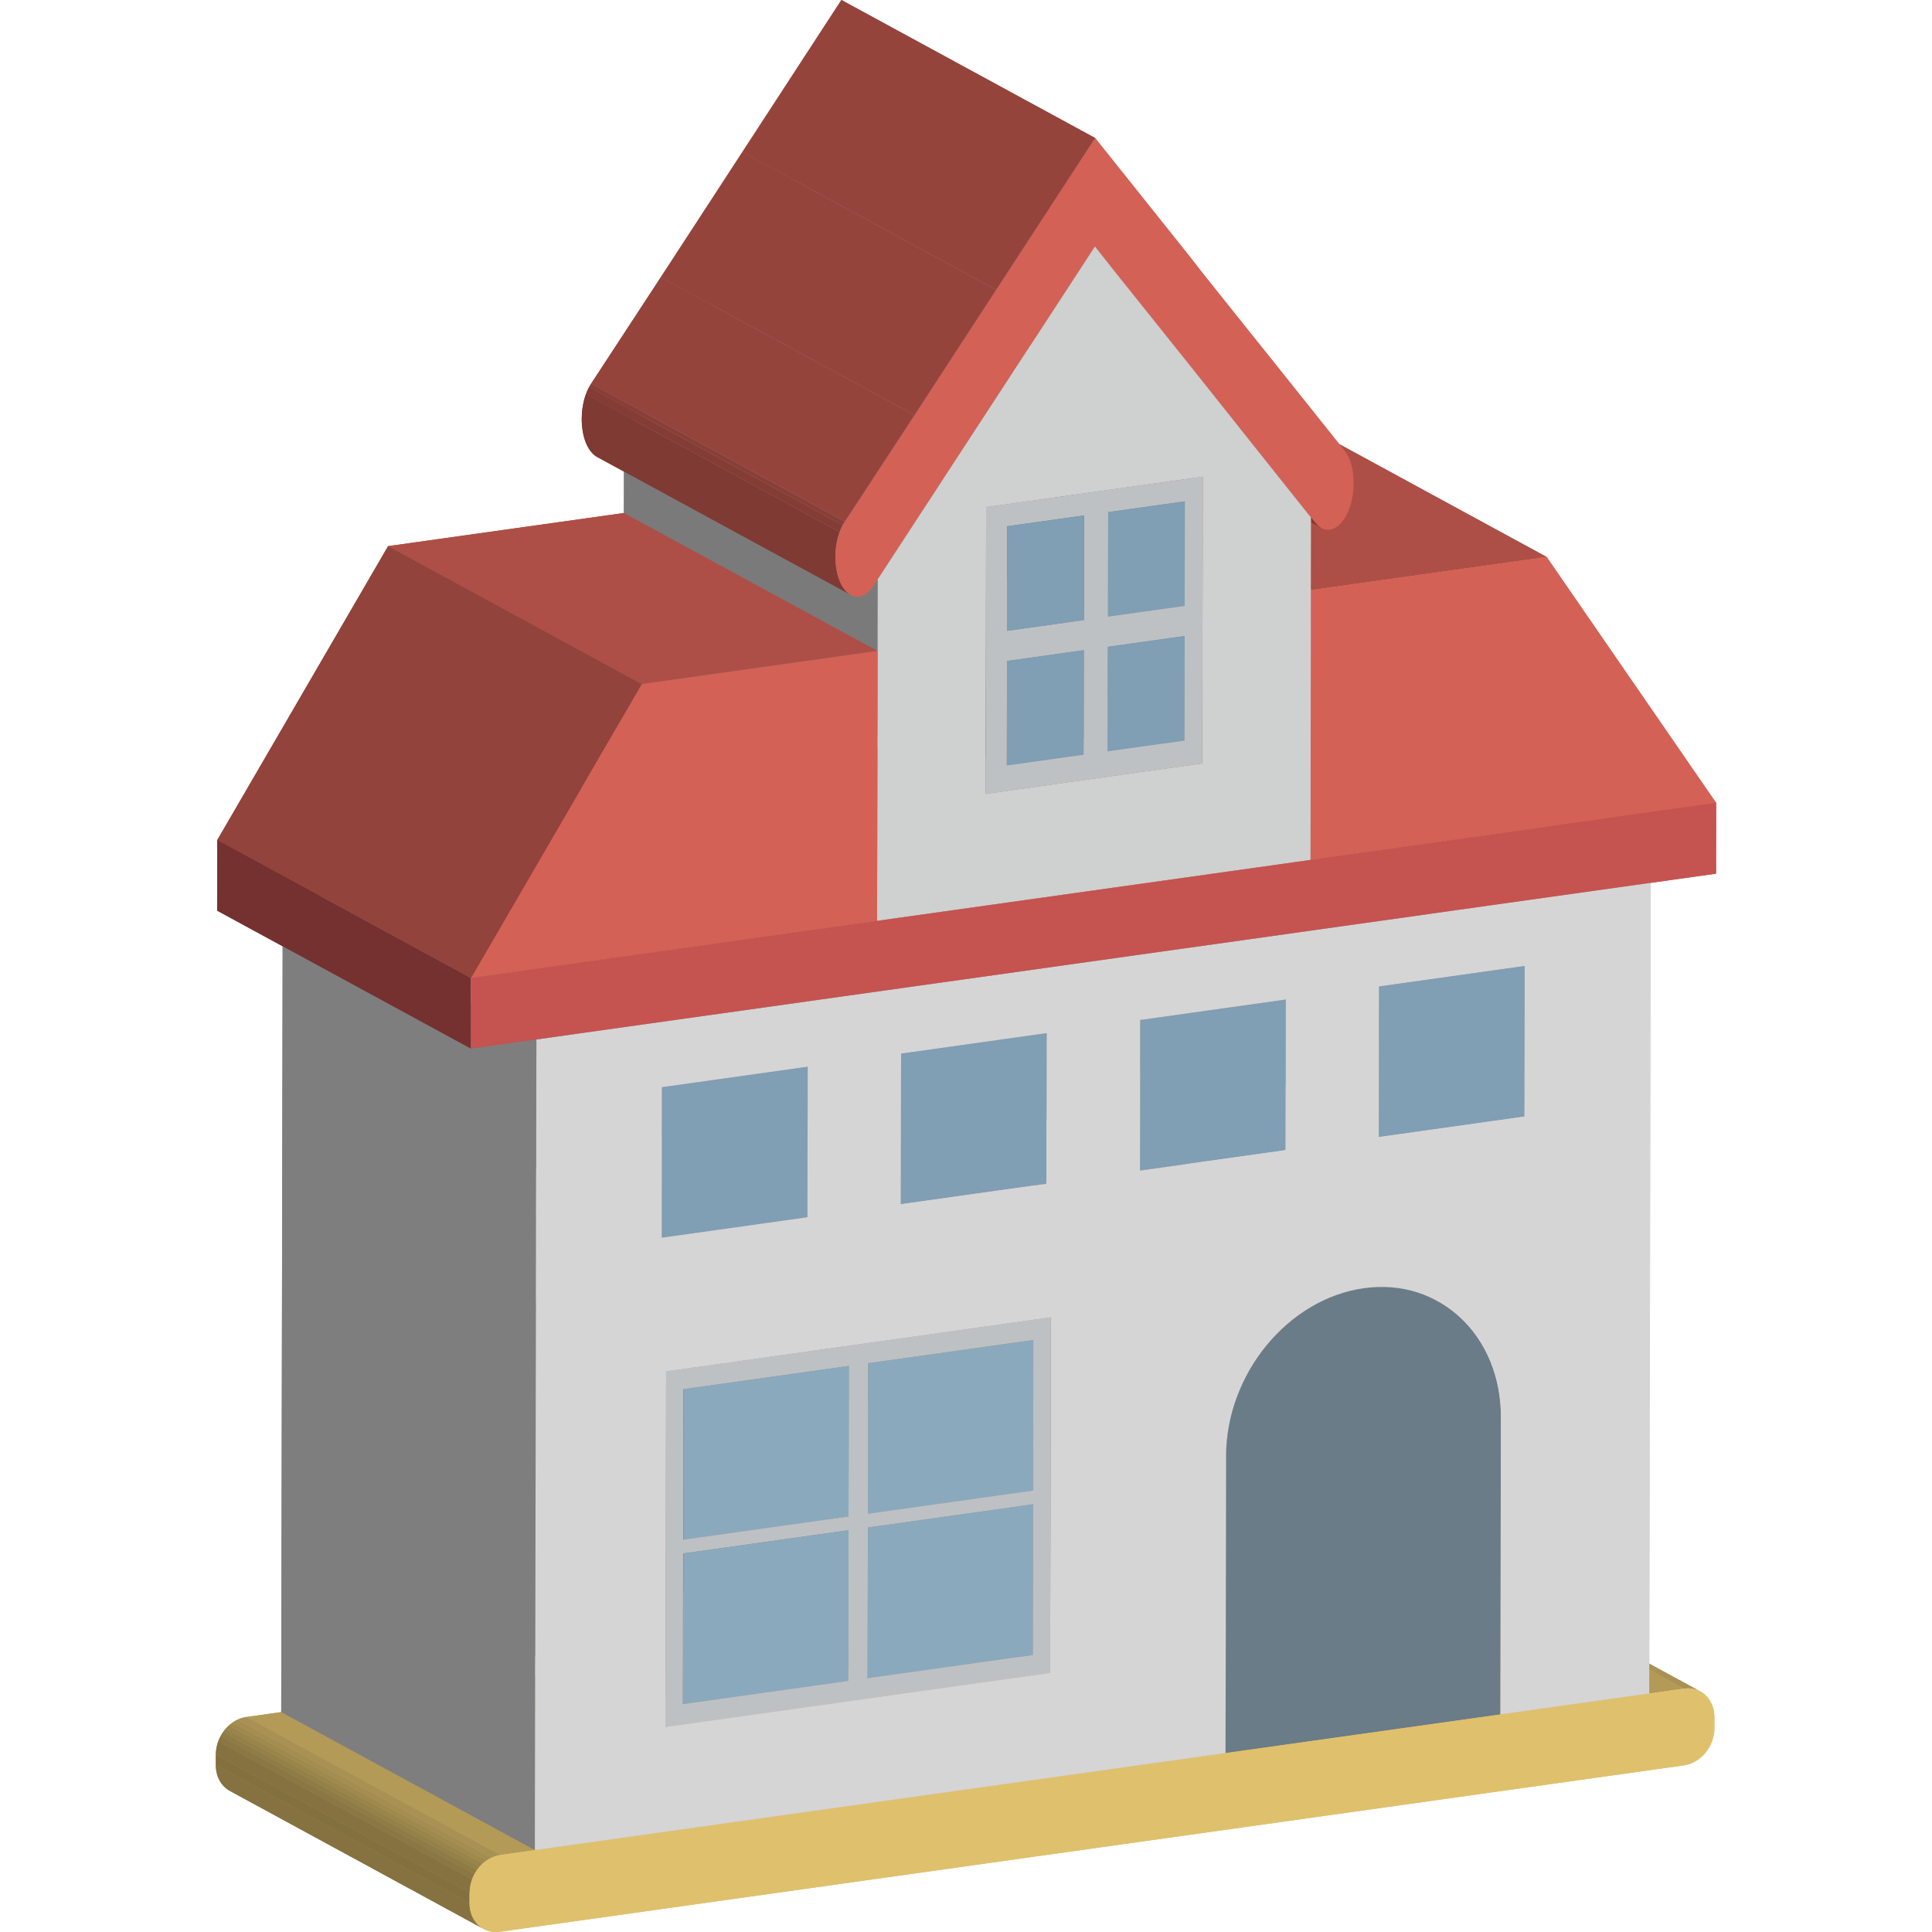 <svg xmlns="http://www.w3.org/2000/svg" xmlns:xlink="http://www.w3.org/1999/xlink" width="64" height="64" enable-background="new 0 0 64 64" viewBox="0 0 64 64"><g enable-background="new"><g enable-background="new"><defs><path id="a" d="M47.919,51.458l8.403,4.571c-0.155-0.085-0.34-0.12-0.538-0.092
					l-8.403-4.571C47.58,51.338,47.764,51.374,47.919,51.458z" enable-background="new"/></defs><clipPath id="b"><use overflow="visible" xlink:href="#a"/></clipPath><g clip-path="url(#b)" enable-background="new"><path fill="#A89153" d="M55.784,55.937l-8.403-4.571c0.123-0.017,0.24-0.01,0.348,0.018l8.403,4.571
					C56.024,55.927,55.907,55.92,55.784,55.937"/><path fill="#A38D4F" d="M56.132,55.955l-8.403-4.571c0.055,0.014,0.109,0.034,0.159,0.059l8.403,4.571
					C56.241,55.989,56.188,55.969,56.132,55.955"/><path fill="#9F894D" d="M56.291,56.013l-8.403-4.571c0.01,0.005,0.021,0.01,0.031,0.016l8.403,4.571
					C56.312,56.024,56.302,56.019,56.291,56.013"/></g></g><polygon fill="#B39A57" points="54.633 56.099 46.23 51.528 47.381 51.366 55.784 55.937"/><polygon fill="#B39A57" points="17.719 61.287 9.316 56.716 46.23 51.528 54.633 56.099"/><polygon fill="#7E7E7E" points="49.701 56.792 41.298 52.221 41.316 42.38 49.719 46.951"/><g enable-background="new"><defs><path id="c" d="M41.316,42.38c0.003-1.747-0.842-3.167-2.115-3.86l8.403,4.571
					c1.274,0.693,2.119,2.112,2.115,3.86C47.198,45.58,43.837,43.751,41.316,42.38z" enable-background="new"/></defs><clipPath id="d"><use overflow="visible" xlink:href="#c"/></clipPath><g clip-path="url(#d)" enable-background="new"><path fill="gray" d="M49.719,46.951l-8.403-4.571c0.003-1.747-0.842-3.167-2.115-3.86l8.403,4.571
					C48.878,43.784,49.722,45.203,49.719,46.951"/></g></g><g enable-background="new"><defs><path id="e" d="M39.201,38.52l8.403,4.571c-0.701-0.381-1.532-0.543-2.423-0.417
					l-8.403-4.571C37.669,37.977,38.5,38.138,39.201,38.52z" enable-background="new"/></defs><clipPath id="f"><use overflow="visible" xlink:href="#e"/></clipPath><g clip-path="url(#f)" enable-background="new"><path fill="#505E67" d="M45.181,42.674l-8.403-4.571c0.55-0.077,1.078-0.045,1.566,0.08l8.403,4.571
					C46.258,42.628,45.731,42.596,45.181,42.674"/><path fill="#4E5B64" d="M46.747,42.754l-8.403-4.571c0.251,0.064,0.491,0.154,0.718,0.265l8.403,4.571
					C47.237,42.907,46.997,42.818,46.747,42.754"/><path fill="#4B5860" d="M47.465,43.019l-8.403-4.571c0.047,0.023,0.093,0.047,0.139,0.072l8.403,4.571
					C47.558,43.066,47.512,43.042,47.465,43.019"/></g></g><polygon fill="#7E7E7E" points="50.498 36.987 42.095 32.416 42.104 27.428 50.507 31.999"/><polygon fill="#3E4950" points="40.598 58.071 32.195 53.5 32.213 43.659 40.616 48.23"/><polygon fill="#ADADAD" points="45.677 37.665 37.274 33.094 42.095 32.416 50.498 36.987"/><path fill="#697C87" d="M45.181,42.674c2.51-0.353,4.544,1.568,4.539,4.277l-0.018,9.841l-9.103,1.279l0.018-9.841
				C40.621,45.521,42.663,43.027,45.181,42.674z"/><g enable-background="new"><defs><path id="g" d="M40.616,48.23l-8.403-4.571c0.005-2.709,2.047-5.203,4.564-5.557
					l8.403,4.571C42.663,43.027,40.621,45.521,40.616,48.23z" enable-background="new"/></defs><clipPath id="h"><use overflow="visible" xlink:href="#g"/></clipPath><g clip-path="url(#h)" enable-background="new"><path fill="#3F4A51" d="M40.616,48.23l-8.403-4.571c0.001-0.667,0.126-1.321,0.351-1.933l8.403,4.571
					C40.742,46.909,40.618,47.563,40.616,48.23"/><path fill="#424D54" d="M40.967,46.297l-8.403-4.571c0.097-0.264,0.213-0.521,0.345-0.767l8.403,4.571
					C41.18,45.776,41.064,46.033,40.967,46.297"/><path fill="#445057" d="M41.313,45.53l-8.403-4.571c0.112-0.209,0.237-0.41,0.372-0.603l8.403,4.571
					C41.549,45.12,41.425,45.321,41.313,45.53"/><path fill="#47535A" d="M41.684,44.927l-8.403-4.571c0.127-0.182,0.265-0.356,0.411-0.521l8.403,4.571
					C41.949,44.571,41.812,44.745,41.684,44.927"/><path fill="#49565D" d="M42.095,44.406l-8.403-4.571c0.147-0.166,0.302-0.323,0.465-0.47l8.403,4.571
					C42.397,44.083,42.241,44.24,42.095,44.406"/><path fill="#4B5860" d="M42.56,43.936l-8.403-4.571c0.175-0.157,0.359-0.303,0.551-0.436l8.403,4.571
					C42.919,43.633,42.735,43.779,42.56,43.936"/><path fill="#4E5B64" d="M43.111,43.5l-8.403-4.571c0.235-0.163,0.483-0.306,0.74-0.427l8.403,4.571
					C43.594,43.194,43.346,43.337,43.111,43.5"/><path fill="#505E67" d="M43.851,43.073l-8.403-4.571c0.421-0.198,0.867-0.335,1.33-0.4l8.403,4.571
					C44.718,42.739,44.271,42.876,43.851,43.073"/></g></g><polygon fill="#809EB4" points="50.507 31.999 50.498 36.987 45.677 37.665 45.686 32.676"/><polygon fill="#4B5D6A" points="45.677 37.665 37.274 33.094 37.283 28.105 45.686 32.676"/><polygon fill="#688193" points="45.686 32.676 37.283 28.105 42.104 27.428 50.507 31.999"/><polygon fill="#7E7E7E" points="34.787 55.415 26.384 50.844 26.406 39.066 34.809 43.637"/><polygon fill="#707274" points="34.212 54.826 25.809 50.255 25.819 45.259 34.221 49.83"/><polygon fill="#7E7E7E" points="42.584 38.099 34.181 33.528 34.19 28.54 42.593 33.111"/><polygon fill="#ADADAD" points="22.044 57.206 13.641 52.634 26.384 50.844 34.787 55.415"/><polygon fill="#999B9F" points="28.742 55.595 20.339 51.024 25.809 50.255 34.212 54.826"/><polygon fill="#688193" points="37.772 33.789 29.369 29.218 34.19 28.54 42.593 33.111"/><polygon fill="#ADADAD" points="37.763 38.777 29.36 34.206 34.181 33.528 42.584 38.099"/><polygon fill="#4B5D6A" points="37.763 38.777 29.36 34.206 29.369 29.218 37.772 33.789"/><polygon fill="#7E7E7E" points="34.662 39.213 26.259 34.642 26.268 29.653 34.671 34.224"/><polygon fill="#ADADAD" points="29.841 39.89 21.438 35.319 26.259 34.642 34.662 39.213"/><polygon fill="#4B5D6A" points="29.841 39.89 21.438 35.319 21.447 30.331 29.85 34.902"/><polygon fill="#688193" points="29.85 34.902 21.447 30.331 26.268 29.653 34.671 34.224"/><polygon fill="#707274" points="34.222 49.376 25.819 44.805 25.829 39.816 34.232 44.388"/><polygon fill="#718A99" points="28.761 45.156 20.358 40.585 25.829 39.816 34.232 44.388"/><polygon fill="#718A99" points="28.751 50.599 20.348 46.028 25.819 45.259 34.221 49.83"/><polygon fill="#999B9F" points="28.752 50.145 20.349 45.574 25.819 44.805 34.222 49.376"/><polygon fill="#53656F" points="28.752 50.145 20.349 45.574 20.358 40.585 28.761 45.156"/><polygon fill="#707274" points="28.109 50.235 19.706 45.664 19.716 40.676 28.119 45.247"/><polygon fill="#718A99" points="22.648 46.016 14.245 41.444 19.716 40.676 28.119 45.247"/><polygon fill="#999B9F" points="22.066 45.428 13.663 40.857 26.406 39.066 34.809 43.637"/><polygon fill="#7E7E7E" points="26.748 40.325 18.345 35.754 18.354 30.766 26.757 35.337"/><polygon fill="#688193" points="21.928 36.015 13.526 31.444 18.354 30.766 26.757 35.337"/><polygon fill="#ADADAD" points="21.919 41.004 13.516 36.432 18.345 35.754 26.748 40.325"/><polygon fill="#4B5D6A" points="21.919 41.004 13.516 36.432 13.526 31.444 21.928 36.015"/><polygon fill="#ADADAD" points="17.769 34.433 9.366 29.862 46.28 24.674 54.683 29.245"/><polygon fill="#A04341" points="43.413 28.487 35.01 23.916 48.447 22.027 56.85 26.598"/><polygon fill="#A04341" points="42.985 28.547 34.582 23.976 35.01 23.916 43.413 28.487"/><polygon fill="#8BA9BC" points="34.221 49.83 34.212 54.826 28.742 55.595 28.751 50.599"/><polygon fill="#53656F" points="28.742 55.595 20.339 51.024 20.348 46.028 28.751 50.599"/><polygon fill="#809EB4" points="42.593 33.111 42.584 38.099 37.763 38.777 37.772 33.789"/><polygon fill="#707274" points="28.099 55.685 19.696 51.114 19.706 46.118 28.108 50.689"/><polygon fill="#7D3933" points="43.413 28.487 35.01 23.916 35.02 14.976 43.423 19.547"/><polygon fill="#AD4F46" points="43.423 19.547 35.02 14.976 42.831 13.878 51.234 18.45"/><polygon fill="#D46155" points="51.234 18.45 56.85 26.598 43.413 28.487 43.423 19.547"/><polygon fill="#999B9F" points="22.621 56.455 14.218 51.884 19.696 51.114 28.099 55.685"/><polygon fill="#8BA9BC" points="34.232 44.388 34.222 49.376 28.752 50.145 28.761 45.156"/><g enable-background="new"><defs><path id="i" d="M43.783,17.495l-8.403-4.571c-0.072-0.039-0.142-0.1-0.208-0.184
					l8.403,4.571C43.641,17.395,43.711,17.456,43.783,17.495z" enable-background="new"/></defs><clipPath id="j"><use overflow="visible" xlink:href="#i"/></clipPath><g clip-path="url(#j)" enable-background="new"><path fill="#7F3A33" d="M43.783,17.495l-8.403-4.571c-0.072-0.039-0.142-0.1-0.208-0.184l8.403,4.571
					C43.641,17.395,43.711,17.456,43.783,17.495"/></g></g><polygon fill="#7A3832" points="43.574 17.311 35.171 12.74 35.032 12.577 43.434 17.148"/><polygon fill="#7A3832" points="43.434 17.148 35.032 12.577 33.824 11.065 42.227 15.637"/><polygon fill="#7A7A7A" points="39.825 25.287 31.422 20.716 31.44 11.217 39.842 15.788"/><polygon fill="#707274" points="39.236 24.533 30.833 19.962 30.839 16.496 39.242 21.067"/><polygon fill="#53656F" points="22.629 56.454 14.226 51.883 14.235 46.887 22.638 51.458"/><polygon fill="#8BA9BC" points="28.108 50.689 28.099 55.685 22.629 56.454 22.638 51.458"/><polygon fill="#718A99" points="22.638 51.458 14.235 46.887 19.706 46.118 28.108 50.689"/><polygon fill="#7E7E7E" points="22.629 56.454 14.226 51.883 14.228 46.888 22.63 51.459"/><polygon fill="#999B9F" points="22.631 51.005 14.228 46.434 19.706 45.664 28.109 50.235"/><polygon fill="#A8A7A8" points="29.054 30.513 20.651 25.942 34.582 23.976 42.985 28.547"/><polygon fill="#A04341" points="29.054 30.505 20.651 25.934 34.582 23.976 42.985 28.547"/><polygon fill="#A8A7A8" points="32.649 26.295 24.246 21.724 31.422 20.716 39.825 25.287"/><polygon fill="#999B9F" points="36.696 24.89 28.293 20.319 30.833 19.962 39.236 24.533"/><polygon fill="#B39A57" points="16.567 61.449 8.164 56.878 9.316 56.716 17.719 61.287"/><g enable-background="new"><defs><path id="k" d="M16.02,63.898l-8.403-4.571C7.335,59.173,7.149,58.86,7.15,58.47
					l8.403,4.571C15.552,63.431,15.738,63.745,16.02,63.898z" enable-background="new"/></defs><clipPath id="l"><use overflow="visible" xlink:href="#k"/></clipPath><g clip-path="url(#l)" enable-background="new"><path fill="#857240" d="M16.02,63.898l-8.403-4.571C7.335,59.173,7.149,58.86,7.15,58.47l8.403,4.571
					C15.552,63.431,15.738,63.745,16.02,63.898"/></g></g><polygon fill="#83703F" points="15.553 63.041 7.15 58.47 7.151 58.119 15.554 62.69"/><polygon fill="#7A3832" points="42.227 15.637 33.824 11.065 33.117 10.177 41.52 14.748"/><path fill="#DFC06C" d="M55.784,55.937c0.561-0.079,1.011,0.352,1.009,0.958l-0.001,0.351c-0.001,0.606-0.452,1.155-1.013,1.234
				l-39.217,5.512c-0.561,0.079-1.011-0.344-1.009-0.95l0.001-0.351c0.001-0.606,0.452-1.163,1.014-1.242l1.152-0.162l36.914-5.188
				L55.784,55.937z"/><g enable-background="new"><defs><path id="m" d="M15.554,62.69l-8.403-4.571c0.001-0.606,0.452-1.163,1.014-1.242
					l8.403,4.571C16.006,61.527,15.555,62.085,15.554,62.69z" enable-background="new"/></defs><clipPath id="n"><use overflow="visible" xlink:href="#m"/></clipPath><g clip-path="url(#n)" enable-background="new"><path fill="#857240" d="M15.554,62.69l-8.403-4.571c0-0.151,0.028-0.298,0.079-0.436l8.403,4.571
					C15.582,62.392,15.554,62.54,15.554,62.69"/><path fill="#8A7743" d="M15.633,62.254L7.23,57.683c0.022-0.059,0.048-0.116,0.077-0.172l8.403,4.571
					C15.68,62.138,15.654,62.195,15.633,62.254"/><path fill="#8F7B45" d="M15.71,62.083l-8.403-4.571c0.025-0.047,0.053-0.092,0.083-0.135l8.403,4.571
					C15.763,61.991,15.735,62.036,15.71,62.083"/><path fill="#948148" d="M15.793,61.948L7.39,57.377c0.028-0.04,0.059-0.079,0.091-0.116l8.403,4.571
					C15.852,61.869,15.821,61.907,15.793,61.948"/><path fill="#99844A" d="M15.884,61.832l-8.403-4.571c0.033-0.037,0.067-0.072,0.103-0.104l8.403,4.571
					C15.951,61.76,15.917,61.795,15.884,61.832"/><path fill="#9F894D" d="M15.987,61.728l-8.403-4.571c0.039-0.035,0.079-0.067,0.122-0.096l8.403,4.571
					C16.067,61.661,16.026,61.693,15.987,61.728"/><path fill="#A38D4F" d="M16.109,61.631L7.706,57.06c0.052-0.036,0.107-0.068,0.163-0.094l8.403,4.571
					C16.216,61.564,16.161,61.595,16.109,61.631"/><path fill="#A89153" d="M16.273,61.537L7.87,56.966c0.093-0.044,0.192-0.074,0.294-0.088l8.403,4.571
					C16.465,61.463,16.366,61.493,16.273,61.537"/></g></g><polygon fill="#809EB4" points="34.671 34.224 34.662 39.213 29.841 39.89 29.85 34.902"/><polygon fill="#809EB4" points="39.242 21.067 39.236 24.533 36.696 24.89 36.703 21.424"/><polygon fill="#688193" points="36.703 21.424 28.3 16.853 30.839 16.496 39.242 21.067"/><polygon fill="#4B5D6A" points="36.696 24.89 28.293 20.319 28.3 16.853 36.703 21.424"/><polygon fill="#707274" points="39.244 20.071 30.841 15.5 30.848 12.033 39.25 16.605"/><polygon fill="#999B9F" points="36.704 20.428 28.301 15.857 30.841 15.5 39.244 20.071"/><polygon fill="#53656F" points="22.639 51.004 14.236 46.433 14.245 41.444 22.648 46.016"/><polygon fill="#8BA9BC" points="28.119 45.247 28.109 50.235 22.639 51.004 22.648 46.016"/><polygon fill="#7E7E7E" points="22.639 51.004 14.236 46.433 14.238 41.445 22.641 46.017"/><polygon fill="#707274" points="35.899 25.002 27.496 20.431 27.502 16.965 35.905 21.536"/><polygon fill="#999B9F" points="33.352 25.36 24.949 20.789 27.496 20.431 35.899 25.002"/><polygon fill="#707274" points="22.044 57.206 13.641 52.634 13.663 40.857 22.066 45.428"/><path fill="#BEC1C4" d="M22.066,45.428l12.743-1.791l-0.022,11.777l-12.743,1.791L22.066,45.428z M28.099,55.685l0.009-4.996
				l-5.478,0.77l-0.009,4.996L28.099,55.685 M34.212,54.826l0.009-4.996l-5.471,0.769l-0.009,4.996L34.212,54.826 M28.109,50.235
				l0.009-4.988l-5.478,0.77l-0.009,4.988L28.109,50.235 M34.222,49.376l0.009-4.988l-5.471,0.769l-0.009,4.988L34.222,49.376"/><polygon fill="#4B5D6A" points="36.704 20.428 28.301 15.857 28.308 12.39 36.711 16.961"/><polygon fill="#809EB4" points="39.25 16.605 39.244 20.071 36.704 20.428 36.711 16.961"/><polygon fill="#688193" points="36.711 16.961 28.308 12.39 30.848 12.033 39.25 16.605"/><polygon fill="#7A3832" points="41.52 14.748 33.117 10.177 30.834 7.311 39.237 11.882"/><polygon fill="#809EB4" points="35.905 21.536 35.899 25.002 33.352 25.36 33.358 21.894"/><polygon fill="#688193" points="33.358 21.894 24.955 17.323 27.502 16.965 35.905 21.536"/><polygon fill="#4B5D6A" points="33.352 25.36 24.949 20.789 24.955 17.323 33.358 21.894"/><polygon fill="#707274" points="35.907 20.54 27.504 15.969 27.511 12.502 35.913 17.074"/><polygon fill="#999B9F" points="33.36 20.898 24.957 16.327 27.504 15.969 35.907 20.54"/><polygon fill="#4B5D6A" points="33.36 20.898 24.957 16.327 24.964 12.86 33.366 17.432"/><polygon fill="#688193" points="33.366 17.432 24.964 12.86 27.511 12.502 35.913 17.074"/><path fill="#BEC1C4" d="M32.666,16.797l7.176-1.009l-0.018,9.498l-7.176,1.009L32.666,16.797z M35.907,20.54l0.006-3.466
				l-2.547,0.358l-0.006,3.466L35.907,20.54 M35.899,25.002l0.006-3.466l-2.547,0.358l-0.006,3.466L35.899,25.002 M39.244,20.071
				l0.006-3.466l-2.54,0.357l-0.006,3.466L39.244,20.071 M39.236,24.533l0.006-3.466l-2.54,0.357l-0.006,3.466L39.236,24.533"/><polygon fill="#809EB4" points="35.913 17.074 35.907 20.54 33.36 20.898 33.366 17.432"/><polygon fill="#7A3832" points="39.237 11.882 30.834 7.311 28.559 4.468 36.962 9.039"/><polygon fill="#999B9F" points="32.666 16.797 24.264 12.226 31.44 11.217 39.842 15.788"/><polygon fill="#707274" points="32.649 26.295 24.246 21.724 24.264 12.226 32.666 16.797"/><polygon fill="#809EB4" points="26.757 35.337 26.748 40.325 21.919 41.004 21.928 36.015"/><polygon fill="#7A3832" points="36.962 9.039 28.559 4.468 27.867 3.594 36.27 8.165"/><polygon fill="#919191" points="35.574 9.235 27.171 4.663 27.867 3.594 36.27 8.165"/><polygon fill="#919191" points="35.574 9.235 27.171 4.663 27.867 3.594 36.27 8.165"/><polygon fill="#919191" points="32.591 13.804 24.188 9.233 27.171 4.663 35.574 9.235"/><polygon fill="#919191" points="32.591 13.804 24.188 9.233 27.171 4.663 35.574 9.235"/><polygon fill="#919191" points="30.289 17.33 21.886 12.759 24.188 9.233 32.591 13.804"/><polygon fill="#7A7A7A" points="29.054 30.505 20.651 25.934 20.672 14.619 29.075 19.19"/><polygon fill="#919191" points="29.075 19.19 20.672 14.619 21.886 12.759 30.289 17.33"/><g enable-background="new"><defs><path id="o" d="M28.184,19.709l-8.403-4.571c-0.287-0.156-0.511-0.619-0.51-1.263
					c0.001-0.438,0.112-0.868,0.312-1.167l8.403,4.571c-0.2,0.299-0.311,0.729-0.312,1.167
					C27.673,19.09,27.896,19.553,28.184,19.709z" enable-background="new"/></defs><clipPath id="p"><use overflow="visible" xlink:href="#o"/></clipPath><g clip-path="url(#p)" enable-background="new"><path fill="#7F3A33" d="M28.184,19.709l-8.403-4.571c-0.287-0.156-0.511-0.619-0.51-1.263c0.001-0.29,0.049-0.576,0.14-0.822
					l8.403,4.571c-0.091,0.247-0.14,0.533-0.14,0.822C27.673,19.09,27.896,19.553,28.184,19.709"/><path fill="#843C35" d="M27.814,17.624l-8.403-4.571c0.029-0.08,0.063-0.156,0.101-0.226l8.403,4.571
					C27.877,17.468,27.843,17.544,27.814,17.624"/><path fill="#893F37" d="M27.915,17.398l-8.403-4.571c0.022-0.041,0.046-0.081,0.071-0.118l8.403,4.571
					C27.961,17.317,27.937,17.357,27.915,17.398"/></g></g><path fill="#D46155" d="M36.276,4.571l2.968,3.717l0.295,0.373l0.295,0.381l1.694,2.12l0.707,0.881l0.353,0.444l1.951,2.442
				c0.199,0.235,0.301,0.635,0.301,1.081c-0.002,0.848-0.381,1.479-0.786,1.536c-0.163,0.023-0.33-0.047-0.478-0.235l-0.14-0.164
				l-1.208-1.511l-0.707-0.888l-2.283-2.866l-2.275-2.843L36.27,8.165l-0.696,1.07l-2.983,4.57l-2.302,3.526l-1.214,1.859
				l-0.133,0.202c-0.148,0.231-0.316,0.348-0.479,0.371c-0.408,0.057-0.79-0.475-0.788-1.316c0.001-0.438,0.112-0.868,0.312-1.167
				l2.309-3.527l2.702-4.148L36.276,4.571z"/><path fill="#CFD0D0" d="M43.423,19.547l-0.009,8.94l-0.428,0.06l-13.931,1.958l0.021-11.315l1.214-1.859l2.302-3.526l2.983-4.57
				l0.696-1.07l0.692,0.875l2.275,2.843l2.283,2.866l0.707,0.888l1.2,1.504L43.423,19.547z M39.825,25.287l0.018-9.498l-7.176,1.009
				l-0.018,9.498L39.825,25.287"/><polygon fill="#95443C" points="32.997 9.605 24.594 5.034 27.873 0 36.276 4.571"/><polygon fill="#95443C" points="30.295 13.752 21.892 9.181 24.594 5.034 32.997 9.605"/><polygon fill="#95443C" points="27.986 17.28 19.583 12.708 21.892 9.181 30.295 13.752"/><polygon fill="#7E7E7E" points="17.719 61.287 9.316 56.716 9.366 29.862 17.769 34.433"/><path fill="#D6D5D5" d="M17.769,34.433l36.914-5.188l-0.05,26.854l-4.932,0.693l0.018-9.841c0.005-2.709-2.029-4.63-4.539-4.277
				c-2.518,0.354-4.559,2.847-4.564,5.557l-0.018,9.841l-22.879,3.215L17.769,34.433z M34.787,55.415l0.022-11.777l-12.743,1.791
				l-0.022,11.777L34.787,55.415 M21.928,36.015l-0.009,4.988l4.828-0.679l0.009-4.988L21.928,36.015 M29.85,34.902l-0.009,4.988
				l4.821-0.678l0.009-4.988L29.85,34.902 M42.584,38.099l0.009-4.988l-4.821,0.678l-0.009,4.988L42.584,38.099 M50.498,36.987
				l0.009-4.988l-4.821,0.678l-0.009,4.988L50.498,36.987"/><polygon fill="#AD4F46" points="21.26 22.662 12.857 18.091 20.668 16.993 29.07 21.564"/><polygon fill="#A04341" points="15.602 32.395 7.2 27.824 20.651 25.934 29.054 30.505"/><polygon fill="#D46155" points="29.07 21.564 29.054 30.505 15.602 32.395 21.26 22.662"/><polygon fill="#743130" points="15.598 34.738 7.195 30.167 7.2 27.824 15.602 32.395"/><polygon fill="#C55350" points="56.85 26.598 56.846 28.941 15.598 34.738 15.602 32.395 29.054 30.505 42.985 28.547 43.413 28.487"/><polygon fill="#92433B" points="15.602 32.395 7.2 27.824 12.857 18.091 21.26 22.662"/></g><g enable-background="new"><g enable-background="new"><defs><path id="q" d="M47.919,51.458l8.403,4.571c-0.155-0.085-0.34-0.12-0.538-0.092
					l-8.403-4.571C47.58,51.338,47.764,51.374,47.919,51.458z" enable-background="new"/></defs><clipPath id="r"><use overflow="visible" xlink:href="#q"/></clipPath><g clip-path="url(#r)" enable-background="new"><path fill="#A89153" d="M55.784,55.937l-8.403-4.571c0.123-0.017,0.24-0.01,0.348,0.018l8.403,4.571
					C56.024,55.927,55.907,55.92,55.784,55.937"/><path fill="#A38D4F" d="M56.132,55.955l-8.403-4.571c0.055,0.014,0.109,0.034,0.159,0.059l8.403,4.571
					C56.241,55.989,56.188,55.969,56.132,55.955"/><path fill="#9F894D" d="M56.291,56.013l-8.403-4.571c0.01,0.005,0.021,0.01,0.031,0.016l8.403,4.571
					C56.312,56.024,56.302,56.019,56.291,56.013"/></g></g><polygon fill="#B39A57" points="54.633 56.099 46.23 51.528 47.381 51.366 55.784 55.937"/><polygon fill="#B39A57" points="17.719 61.287 9.316 56.716 46.23 51.528 54.633 56.099"/><polygon fill="#7E7E7E" points="49.701 56.792 41.298 52.221 41.316 42.38 49.719 46.951"/><g enable-background="new"><defs><path id="s" d="M41.316,42.38c0.003-1.747-0.842-3.167-2.115-3.86l8.403,4.571
					c1.274,0.693,2.119,2.112,2.115,3.86C47.198,45.58,43.837,43.751,41.316,42.38z" enable-background="new"/></defs><clipPath id="t"><use overflow="visible" xlink:href="#s"/></clipPath><g clip-path="url(#t)" enable-background="new"><path fill="gray" d="M49.719,46.951l-8.403-4.571c0.003-1.747-0.842-3.167-2.115-3.86l8.403,4.571
					C48.878,43.784,49.722,45.203,49.719,46.951"/></g></g><g enable-background="new"><defs><path id="u" d="M39.201,38.52l8.403,4.571c-0.701-0.381-1.532-0.543-2.423-0.417
					l-8.403-4.571C37.669,37.977,38.5,38.138,39.201,38.52z" enable-background="new"/></defs><clipPath id="v"><use overflow="visible" xlink:href="#u"/></clipPath><g clip-path="url(#v)" enable-background="new"><path fill="#505E67" d="M45.181,42.674l-8.403-4.571c0.55-0.077,1.078-0.045,1.566,0.08l8.403,4.571
					C46.258,42.628,45.731,42.596,45.181,42.674"/><path fill="#4E5B64" d="M46.747,42.754l-8.403-4.571c0.251,0.064,0.491,0.154,0.718,0.265l8.403,4.571
					C47.237,42.907,46.997,42.818,46.747,42.754"/><path fill="#4B5860" d="M47.465,43.019l-8.403-4.571c0.047,0.023,0.093,0.047,0.139,0.072l8.403,4.571
					C47.558,43.066,47.512,43.042,47.465,43.019"/></g></g><polygon fill="#7E7E7E" points="50.498 36.987 42.095 32.416 42.104 27.428 50.507 31.999"/><polygon fill="#3E4950" points="40.598 58.071 32.195 53.5 32.213 43.659 40.616 48.23"/><polygon fill="#ADADAD" points="45.677 37.665 37.274 33.094 42.095 32.416 50.498 36.987"/><path fill="#697C87" d="M45.181,42.674c2.51-0.353,4.544,1.568,4.539,4.277l-0.018,9.841l-9.103,1.279l0.018-9.841
				C40.621,45.521,42.663,43.027,45.181,42.674z"/><g enable-background="new"><defs><path id="w" d="M40.616,48.23l-8.403-4.571c0.005-2.709,2.047-5.203,4.564-5.557
					l8.403,4.571C42.663,43.027,40.621,45.521,40.616,48.23z" enable-background="new"/></defs><clipPath id="x"><use overflow="visible" xlink:href="#w"/></clipPath><g clip-path="url(#x)" enable-background="new"><path fill="#3F4A51" d="M40.616,48.23l-8.403-4.571c0.001-0.667,0.126-1.321,0.351-1.933l8.403,4.571
					C40.742,46.909,40.618,47.563,40.616,48.23"/><path fill="#424D54" d="M40.967,46.297l-8.403-4.571c0.097-0.264,0.213-0.521,0.345-0.767l8.403,4.571
					C41.18,45.776,41.064,46.033,40.967,46.297"/><path fill="#445057" d="M41.313,45.53l-8.403-4.571c0.112-0.209,0.237-0.41,0.372-0.603l8.403,4.571
					C41.549,45.12,41.425,45.321,41.313,45.53"/><path fill="#47535A" d="M41.684,44.927l-8.403-4.571c0.127-0.182,0.265-0.356,0.411-0.521l8.403,4.571
					C41.949,44.571,41.812,44.745,41.684,44.927"/><path fill="#49565D" d="M42.095,44.406l-8.403-4.571c0.147-0.166,0.302-0.323,0.465-0.47l8.403,4.571
					C42.397,44.083,42.241,44.24,42.095,44.406"/><path fill="#4B5860" d="M42.56,43.936l-8.403-4.571c0.175-0.157,0.359-0.303,0.551-0.436l8.403,4.571
					C42.919,43.633,42.735,43.779,42.56,43.936"/><path fill="#4E5B64" d="M43.111,43.5l-8.403-4.571c0.235-0.163,0.483-0.306,0.74-0.427l8.403,4.571
					C43.594,43.194,43.346,43.337,43.111,43.5"/><path fill="#505E67" d="M43.851,43.073l-8.403-4.571c0.421-0.198,0.867-0.335,1.33-0.4l8.403,4.571
					C44.718,42.739,44.271,42.876,43.851,43.073"/></g></g><polygon fill="#809EB4" points="50.507 31.999 50.498 36.987 45.677 37.665 45.686 32.676"/><polygon fill="#4B5D6A" points="45.677 37.665 37.274 33.094 37.283 28.105 45.686 32.676"/><polygon fill="#688193" points="45.686 32.676 37.283 28.105 42.104 27.428 50.507 31.999"/><polygon fill="#7E7E7E" points="34.787 55.415 26.384 50.844 26.406 39.066 34.809 43.637"/><polygon fill="#707274" points="34.212 54.826 25.809 50.255 25.819 45.259 34.221 49.83"/><polygon fill="#7E7E7E" points="42.584 38.099 34.181 33.528 34.19 28.54 42.593 33.111"/><polygon fill="#ADADAD" points="22.044 57.206 13.641 52.634 26.384 50.844 34.787 55.415"/><polygon fill="#999B9F" points="28.742 55.595 20.339 51.024 25.809 50.255 34.212 54.826"/><polygon fill="#688193" points="37.772 33.789 29.369 29.218 34.19 28.54 42.593 33.111"/><polygon fill="#ADADAD" points="37.763 38.777 29.36 34.206 34.181 33.528 42.584 38.099"/><polygon fill="#4B5D6A" points="37.763 38.777 29.36 34.206 29.369 29.218 37.772 33.789"/><polygon fill="#7E7E7E" points="34.662 39.213 26.259 34.642 26.268 29.653 34.671 34.224"/><polygon fill="#ADADAD" points="29.841 39.89 21.438 35.319 26.259 34.642 34.662 39.213"/><polygon fill="#4B5D6A" points="29.841 39.89 21.438 35.319 21.447 30.331 29.85 34.902"/><polygon fill="#688193" points="29.85 34.902 21.447 30.331 26.268 29.653 34.671 34.224"/><polygon fill="#707274" points="34.222 49.376 25.819 44.805 25.829 39.816 34.232 44.388"/><polygon fill="#718A99" points="28.761 45.156 20.358 40.585 25.829 39.816 34.232 44.388"/><polygon fill="#718A99" points="28.751 50.599 20.348 46.028 25.819 45.259 34.221 49.83"/><polygon fill="#999B9F" points="28.752 50.145 20.349 45.574 25.819 44.805 34.222 49.376"/><polygon fill="#53656F" points="28.752 50.145 20.349 45.574 20.358 40.585 28.761 45.156"/><polygon fill="#707274" points="28.109 50.235 19.706 45.664 19.716 40.676 28.119 45.247"/><polygon fill="#718A99" points="22.648 46.016 14.245 41.444 19.716 40.676 28.119 45.247"/><polygon fill="#999B9F" points="22.066 45.428 13.663 40.857 26.406 39.066 34.809 43.637"/><polygon fill="#7E7E7E" points="26.748 40.325 18.345 35.754 18.354 30.766 26.757 35.337"/><polygon fill="#688193" points="21.928 36.015 13.526 31.444 18.354 30.766 26.757 35.337"/><polygon fill="#ADADAD" points="21.919 41.004 13.516 36.432 18.345 35.754 26.748 40.325"/><polygon fill="#4B5D6A" points="21.919 41.004 13.516 36.432 13.526 31.444 21.928 36.015"/><polygon fill="#ADADAD" points="17.769 34.433 9.366 29.862 46.28 24.674 54.683 29.245"/><polygon fill="#A04341" points="43.413 28.487 35.01 23.916 48.447 22.027 56.85 26.598"/><polygon fill="#A04341" points="42.985 28.547 34.582 23.976 35.01 23.916 43.413 28.487"/><polygon fill="#8BA9BC" points="34.221 49.83 34.212 54.826 28.742 55.595 28.751 50.599"/><polygon fill="#53656F" points="28.742 55.595 20.339 51.024 20.348 46.028 28.751 50.599"/><polygon fill="#809EB4" points="42.593 33.111 42.584 38.099 37.763 38.777 37.772 33.789"/><polygon fill="#707274" points="28.099 55.685 19.696 51.114 19.706 46.118 28.108 50.689"/><polygon fill="#7D3933" points="43.413 28.487 35.01 23.916 35.02 14.976 43.423 19.547"/><polygon fill="#AD4F46" points="43.423 19.547 35.02 14.976 42.831 13.878 51.234 18.45"/><polygon fill="#D46155" points="51.234 18.45 56.85 26.598 43.413 28.487 43.423 19.547"/><polygon fill="#999B9F" points="22.621 56.455 14.218 51.884 19.696 51.114 28.099 55.685"/><polygon fill="#8BA9BC" points="34.232 44.388 34.222 49.376 28.752 50.145 28.761 45.156"/><g enable-background="new"><defs><path id="y" d="M43.783,17.495l-8.403-4.571c-0.072-0.039-0.142-0.1-0.208-0.184
					l8.403,4.571C43.641,17.395,43.711,17.456,43.783,17.495z" enable-background="new"/></defs><clipPath id="z"><use overflow="visible" xlink:href="#y"/></clipPath><g clip-path="url(#z)" enable-background="new"><path fill="#7F3A33" d="M43.783,17.495l-8.403-4.571c-0.072-0.039-0.142-0.1-0.208-0.184l8.403,4.571
					C43.641,17.395,43.711,17.456,43.783,17.495"/></g></g><polygon fill="#7A3832" points="43.574 17.311 35.171 12.74 35.032 12.577 43.434 17.148"/><polygon fill="#7A3832" points="43.434 17.148 35.032 12.577 33.824 11.065 42.227 15.637"/><polygon fill="#7A7A7A" points="39.825 25.287 31.422 20.716 31.44 11.217 39.842 15.788"/><polygon fill="#707274" points="39.236 24.533 30.833 19.962 30.839 16.496 39.242 21.067"/><polygon fill="#53656F" points="22.629 56.454 14.226 51.883 14.235 46.887 22.638 51.458"/><polygon fill="#8BA9BC" points="28.108 50.689 28.099 55.685 22.629 56.454 22.638 51.458"/><polygon fill="#718A99" points="22.638 51.458 14.235 46.887 19.706 46.118 28.108 50.689"/><polygon fill="#7E7E7E" points="22.629 56.454 14.226 51.883 14.228 46.888 22.63 51.459"/><polygon fill="#999B9F" points="22.631 51.005 14.228 46.434 19.706 45.664 28.109 50.235"/><polygon fill="#A8A7A8" points="29.054 30.513 20.651 25.942 34.582 23.976 42.985 28.547"/><polygon fill="#A04341" points="29.054 30.505 20.651 25.934 34.582 23.976 42.985 28.547"/><polygon fill="#A8A7A8" points="32.649 26.295 24.246 21.724 31.422 20.716 39.825 25.287"/><polygon fill="#999B9F" points="36.696 24.89 28.293 20.319 30.833 19.962 39.236 24.533"/><polygon fill="#B39A57" points="16.567 61.449 8.164 56.878 9.316 56.716 17.719 61.287"/><g enable-background="new"><defs><path id="A" d="M16.02,63.898l-8.403-4.571C7.335,59.173,7.149,58.86,7.15,58.47
					l8.403,4.571C15.552,63.431,15.738,63.745,16.02,63.898z" enable-background="new"/></defs><clipPath id="B"><use overflow="visible" xlink:href="#A"/></clipPath><g clip-path="url(#B)" enable-background="new"><path fill="#857240" d="M16.02,63.898l-8.403-4.571C7.335,59.173,7.149,58.86,7.15,58.47l8.403,4.571
					C15.552,63.431,15.738,63.745,16.02,63.898"/></g></g><polygon fill="#83703F" points="15.553 63.041 7.15 58.47 7.151 58.119 15.554 62.69"/><polygon fill="#7A3832" points="42.227 15.637 33.824 11.065 33.117 10.177 41.52 14.748"/><path fill="#DFC06C" d="M55.784,55.937c0.561-0.079,1.011,0.352,1.009,0.958l-0.001,0.351c-0.001,0.606-0.452,1.155-1.013,1.234
				l-39.217,5.512c-0.561,0.079-1.011-0.344-1.009-0.95l0.001-0.351c0.001-0.606,0.452-1.163,1.014-1.242l1.152-0.162l36.914-5.188
				L55.784,55.937z"/><g enable-background="new"><defs><path id="C" d="M15.554,62.69l-8.403-4.571c0.001-0.606,0.452-1.163,1.014-1.242
					l8.403,4.571C16.006,61.527,15.555,62.085,15.554,62.69z" enable-background="new"/></defs><clipPath id="D"><use overflow="visible" xlink:href="#C"/></clipPath><g clip-path="url(#D)" enable-background="new"><path fill="#857240" d="M15.554,62.69l-8.403-4.571c0-0.151,0.028-0.298,0.079-0.436l8.403,4.571
					C15.582,62.392,15.554,62.54,15.554,62.69"/><path fill="#8A7743" d="M15.633,62.254L7.23,57.683c0.022-0.059,0.048-0.116,0.077-0.172l8.403,4.571
					C15.68,62.138,15.654,62.195,15.633,62.254"/><path fill="#8F7B45" d="M15.71,62.083l-8.403-4.571c0.025-0.047,0.053-0.092,0.083-0.135l8.403,4.571
					C15.763,61.991,15.735,62.036,15.71,62.083"/><path fill="#948148" d="M15.793,61.948L7.39,57.377c0.028-0.04,0.059-0.079,0.091-0.116l8.403,4.571
					C15.852,61.869,15.821,61.907,15.793,61.948"/><path fill="#99844A" d="M15.884,61.832l-8.403-4.571c0.033-0.037,0.067-0.072,0.103-0.104l8.403,4.571
					C15.951,61.76,15.917,61.795,15.884,61.832"/><path fill="#9F894D" d="M15.987,61.728l-8.403-4.571c0.039-0.035,0.079-0.067,0.122-0.096l8.403,4.571
					C16.067,61.661,16.026,61.693,15.987,61.728"/><path fill="#A38D4F" d="M16.109,61.631L7.706,57.06c0.052-0.036,0.107-0.068,0.163-0.094l8.403,4.571
					C16.216,61.564,16.161,61.595,16.109,61.631"/><path fill="#A89153" d="M16.273,61.537L7.87,56.966c0.093-0.044,0.192-0.074,0.294-0.088l8.403,4.571
					C16.465,61.463,16.366,61.493,16.273,61.537"/></g></g><polygon fill="#809EB4" points="34.671 34.224 34.662 39.213 29.841 39.89 29.85 34.902"/><polygon fill="#809EB4" points="39.242 21.067 39.236 24.533 36.696 24.89 36.703 21.424"/><polygon fill="#688193" points="36.703 21.424 28.3 16.853 30.839 16.496 39.242 21.067"/><polygon fill="#4B5D6A" points="36.696 24.89 28.293 20.319 28.3 16.853 36.703 21.424"/><polygon fill="#707274" points="39.244 20.071 30.841 15.5 30.848 12.033 39.25 16.605"/><polygon fill="#999B9F" points="36.704 20.428 28.301 15.857 30.841 15.5 39.244 20.071"/><polygon fill="#53656F" points="22.639 51.004 14.236 46.433 14.245 41.444 22.648 46.016"/><polygon fill="#8BA9BC" points="28.119 45.247 28.109 50.235 22.639 51.004 22.648 46.016"/><polygon fill="#7E7E7E" points="22.639 51.004 14.236 46.433 14.238 41.445 22.641 46.017"/><polygon fill="#707274" points="35.899 25.002 27.496 20.431 27.502 16.965 35.905 21.536"/><polygon fill="#999B9F" points="33.352 25.36 24.949 20.789 27.496 20.431 35.899 25.002"/><polygon fill="#707274" points="22.044 57.206 13.641 52.634 13.663 40.857 22.066 45.428"/><path fill="#BEC1C4" d="M22.066,45.428l12.743-1.791l-0.022,11.777l-12.743,1.791L22.066,45.428z M28.099,55.685l0.009-4.996
				l-5.478,0.77l-0.009,4.996L28.099,55.685 M34.212,54.826l0.009-4.996l-5.471,0.769l-0.009,4.996L34.212,54.826 M28.109,50.235
				l0.009-4.988l-5.478,0.77l-0.009,4.988L28.109,50.235 M34.222,49.376l0.009-4.988l-5.471,0.769l-0.009,4.988L34.222,49.376"/><polygon fill="#4B5D6A" points="36.704 20.428 28.301 15.857 28.308 12.39 36.711 16.961"/><polygon fill="#809EB4" points="39.25 16.605 39.244 20.071 36.704 20.428 36.711 16.961"/><polygon fill="#688193" points="36.711 16.961 28.308 12.39 30.848 12.033 39.25 16.605"/><polygon fill="#7A3832" points="41.52 14.748 33.117 10.177 30.834 7.311 39.237 11.882"/><polygon fill="#809EB4" points="35.905 21.536 35.899 25.002 33.352 25.36 33.358 21.894"/><polygon fill="#688193" points="33.358 21.894 24.955 17.323 27.502 16.965 35.905 21.536"/><polygon fill="#4B5D6A" points="33.352 25.36 24.949 20.789 24.955 17.323 33.358 21.894"/><polygon fill="#707274" points="35.907 20.54 27.504 15.969 27.511 12.502 35.913 17.074"/><polygon fill="#999B9F" points="33.36 20.898 24.957 16.327 27.504 15.969 35.907 20.54"/><polygon fill="#4B5D6A" points="33.36 20.898 24.957 16.327 24.964 12.86 33.366 17.432"/><polygon fill="#688193" points="33.366 17.432 24.964 12.86 27.511 12.502 35.913 17.074"/><path fill="#BEC1C4" d="M32.666,16.797l7.176-1.009l-0.018,9.498l-7.176,1.009L32.666,16.797z M35.907,20.54l0.006-3.466
				l-2.547,0.358l-0.006,3.466L35.907,20.54 M35.899,25.002l0.006-3.466l-2.547,0.358l-0.006,3.466L35.899,25.002 M39.244,20.071
				l0.006-3.466l-2.54,0.357l-0.006,3.466L39.244,20.071 M39.236,24.533l0.006-3.466l-2.54,0.357l-0.006,3.466L39.236,24.533"/><polygon fill="#809EB4" points="35.913 17.074 35.907 20.54 33.36 20.898 33.366 17.432"/><polygon fill="#7A3832" points="39.237 11.882 30.834 7.311 28.559 4.468 36.962 9.039"/><polygon fill="#999B9F" points="32.666 16.797 24.264 12.226 31.44 11.217 39.842 15.788"/><polygon fill="#707274" points="32.649 26.295 24.246 21.724 24.264 12.226 32.666 16.797"/><polygon fill="#809EB4" points="26.757 35.337 26.748 40.325 21.919 41.004 21.928 36.015"/><polygon fill="#7A3832" points="36.962 9.039 28.559 4.468 27.867 3.594 36.27 8.165"/><polygon fill="#919191" points="35.574 9.235 27.171 4.663 27.867 3.594 36.27 8.165"/><polygon fill="#919191" points="35.574 9.235 27.171 4.663 27.867 3.594 36.27 8.165"/><polygon fill="#919191" points="32.591 13.804 24.188 9.233 27.171 4.663 35.574 9.235"/><polygon fill="#919191" points="32.591 13.804 24.188 9.233 27.171 4.663 35.574 9.235"/><polygon fill="#919191" points="30.289 17.33 21.886 12.759 24.188 9.233 32.591 13.804"/><polygon fill="#7A7A7A" points="29.054 30.505 20.651 25.934 20.672 14.619 29.075 19.19"/><polygon fill="#919191" points="29.075 19.19 20.672 14.619 21.886 12.759 30.289 17.33"/><g enable-background="new"><defs><path id="E" d="M28.184,19.709l-8.403-4.571c-0.287-0.156-0.511-0.619-0.51-1.263
					c0.001-0.438,0.112-0.868,0.312-1.167l8.403,4.571c-0.2,0.299-0.311,0.729-0.312,1.167
					C27.673,19.09,27.896,19.553,28.184,19.709z" enable-background="new"/></defs><clipPath id="F"><use overflow="visible" xlink:href="#E"/></clipPath><g clip-path="url(#F)" enable-background="new"><path fill="#7F3A33" d="M28.184,19.709l-8.403-4.571c-0.287-0.156-0.511-0.619-0.51-1.263c0.001-0.29,0.049-0.576,0.14-0.822
					l8.403,4.571c-0.091,0.247-0.14,0.533-0.14,0.822C27.673,19.09,27.896,19.553,28.184,19.709"/><path fill="#843C35" d="M27.814,17.624l-8.403-4.571c0.029-0.08,0.063-0.156,0.101-0.226l8.403,4.571
					C27.877,17.468,27.843,17.544,27.814,17.624"/><path fill="#893F37" d="M27.915,17.398l-8.403-4.571c0.022-0.041,0.046-0.081,0.071-0.118l8.403,4.571
					C27.961,17.317,27.937,17.357,27.915,17.398"/></g></g><path fill="#D46155" d="M36.276,4.571l2.968,3.717l0.295,0.373l0.295,0.381l1.694,2.12l0.707,0.881l0.353,0.444l1.951,2.442
				c0.199,0.235,0.301,0.635,0.301,1.081c-0.002,0.848-0.381,1.479-0.786,1.536c-0.163,0.023-0.33-0.047-0.478-0.235l-0.14-0.164
				l-1.208-1.511l-0.707-0.888l-2.283-2.866l-2.275-2.843L36.27,8.165l-0.696,1.07l-2.983,4.57l-2.302,3.526l-1.214,1.859
				l-0.133,0.202c-0.148,0.231-0.316,0.348-0.479,0.371c-0.408,0.057-0.79-0.475-0.788-1.316c0.001-0.438,0.112-0.868,0.312-1.167
				l2.309-3.527l2.702-4.148L36.276,4.571z"/><path fill="#CFD0D0" d="M43.423,19.547l-0.009,8.94l-0.428,0.06l-13.931,1.958l0.021-11.315l1.214-1.859l2.302-3.526l2.983-4.57
				l0.696-1.07l0.692,0.875l2.275,2.843l2.283,2.866l0.707,0.888l1.2,1.504L43.423,19.547z M39.825,25.287l0.018-9.498l-7.176,1.009
				l-0.018,9.498L39.825,25.287"/><polygon fill="#95443C" points="32.997 9.605 24.594 5.034 27.873 0 36.276 4.571"/><polygon fill="#95443C" points="30.295 13.752 21.892 9.181 24.594 5.034 32.997 9.605"/><polygon fill="#95443C" points="27.986 17.28 19.583 12.708 21.892 9.181 30.295 13.752"/><polygon fill="#7E7E7E" points="17.719 61.287 9.316 56.716 9.366 29.862 17.769 34.433"/><path fill="#D6D5D5" d="M17.769,34.433l36.914-5.188l-0.05,26.854l-4.932,0.693l0.018-9.841c0.005-2.709-2.029-4.63-4.539-4.277
				c-2.518,0.354-4.559,2.847-4.564,5.557l-0.018,9.841l-22.879,3.215L17.769,34.433z M34.787,55.415l0.022-11.777l-12.743,1.791
				l-0.022,11.777L34.787,55.415 M21.928,36.015l-0.009,4.988l4.828-0.679l0.009-4.988L21.928,36.015 M29.85,34.902l-0.009,4.988
				l4.821-0.678l0.009-4.988L29.85,34.902 M42.584,38.099l0.009-4.988l-4.821,0.678l-0.009,4.988L42.584,38.099 M50.498,36.987
				l0.009-4.988l-4.821,0.678l-0.009,4.988L50.498,36.987"/><polygon fill="#AD4F46" points="21.26 22.662 12.857 18.091 20.668 16.993 29.07 21.564"/><polygon fill="#A04341" points="15.602 32.395 7.2 27.824 20.651 25.934 29.054 30.505"/><polygon fill="#D46155" points="29.07 21.564 29.054 30.505 15.602 32.395 21.26 22.662"/><polygon fill="#743130" points="15.598 34.738 7.195 30.167 7.2 27.824 15.602 32.395"/><polygon fill="#C55350" points="56.85 26.598 56.846 28.941 15.598 34.738 15.602 32.395 29.054 30.505 42.985 28.547 43.413 28.487"/><polygon fill="#92433B" points="15.602 32.395 7.2 27.824 12.857 18.091 21.26 22.662"/></g></svg>